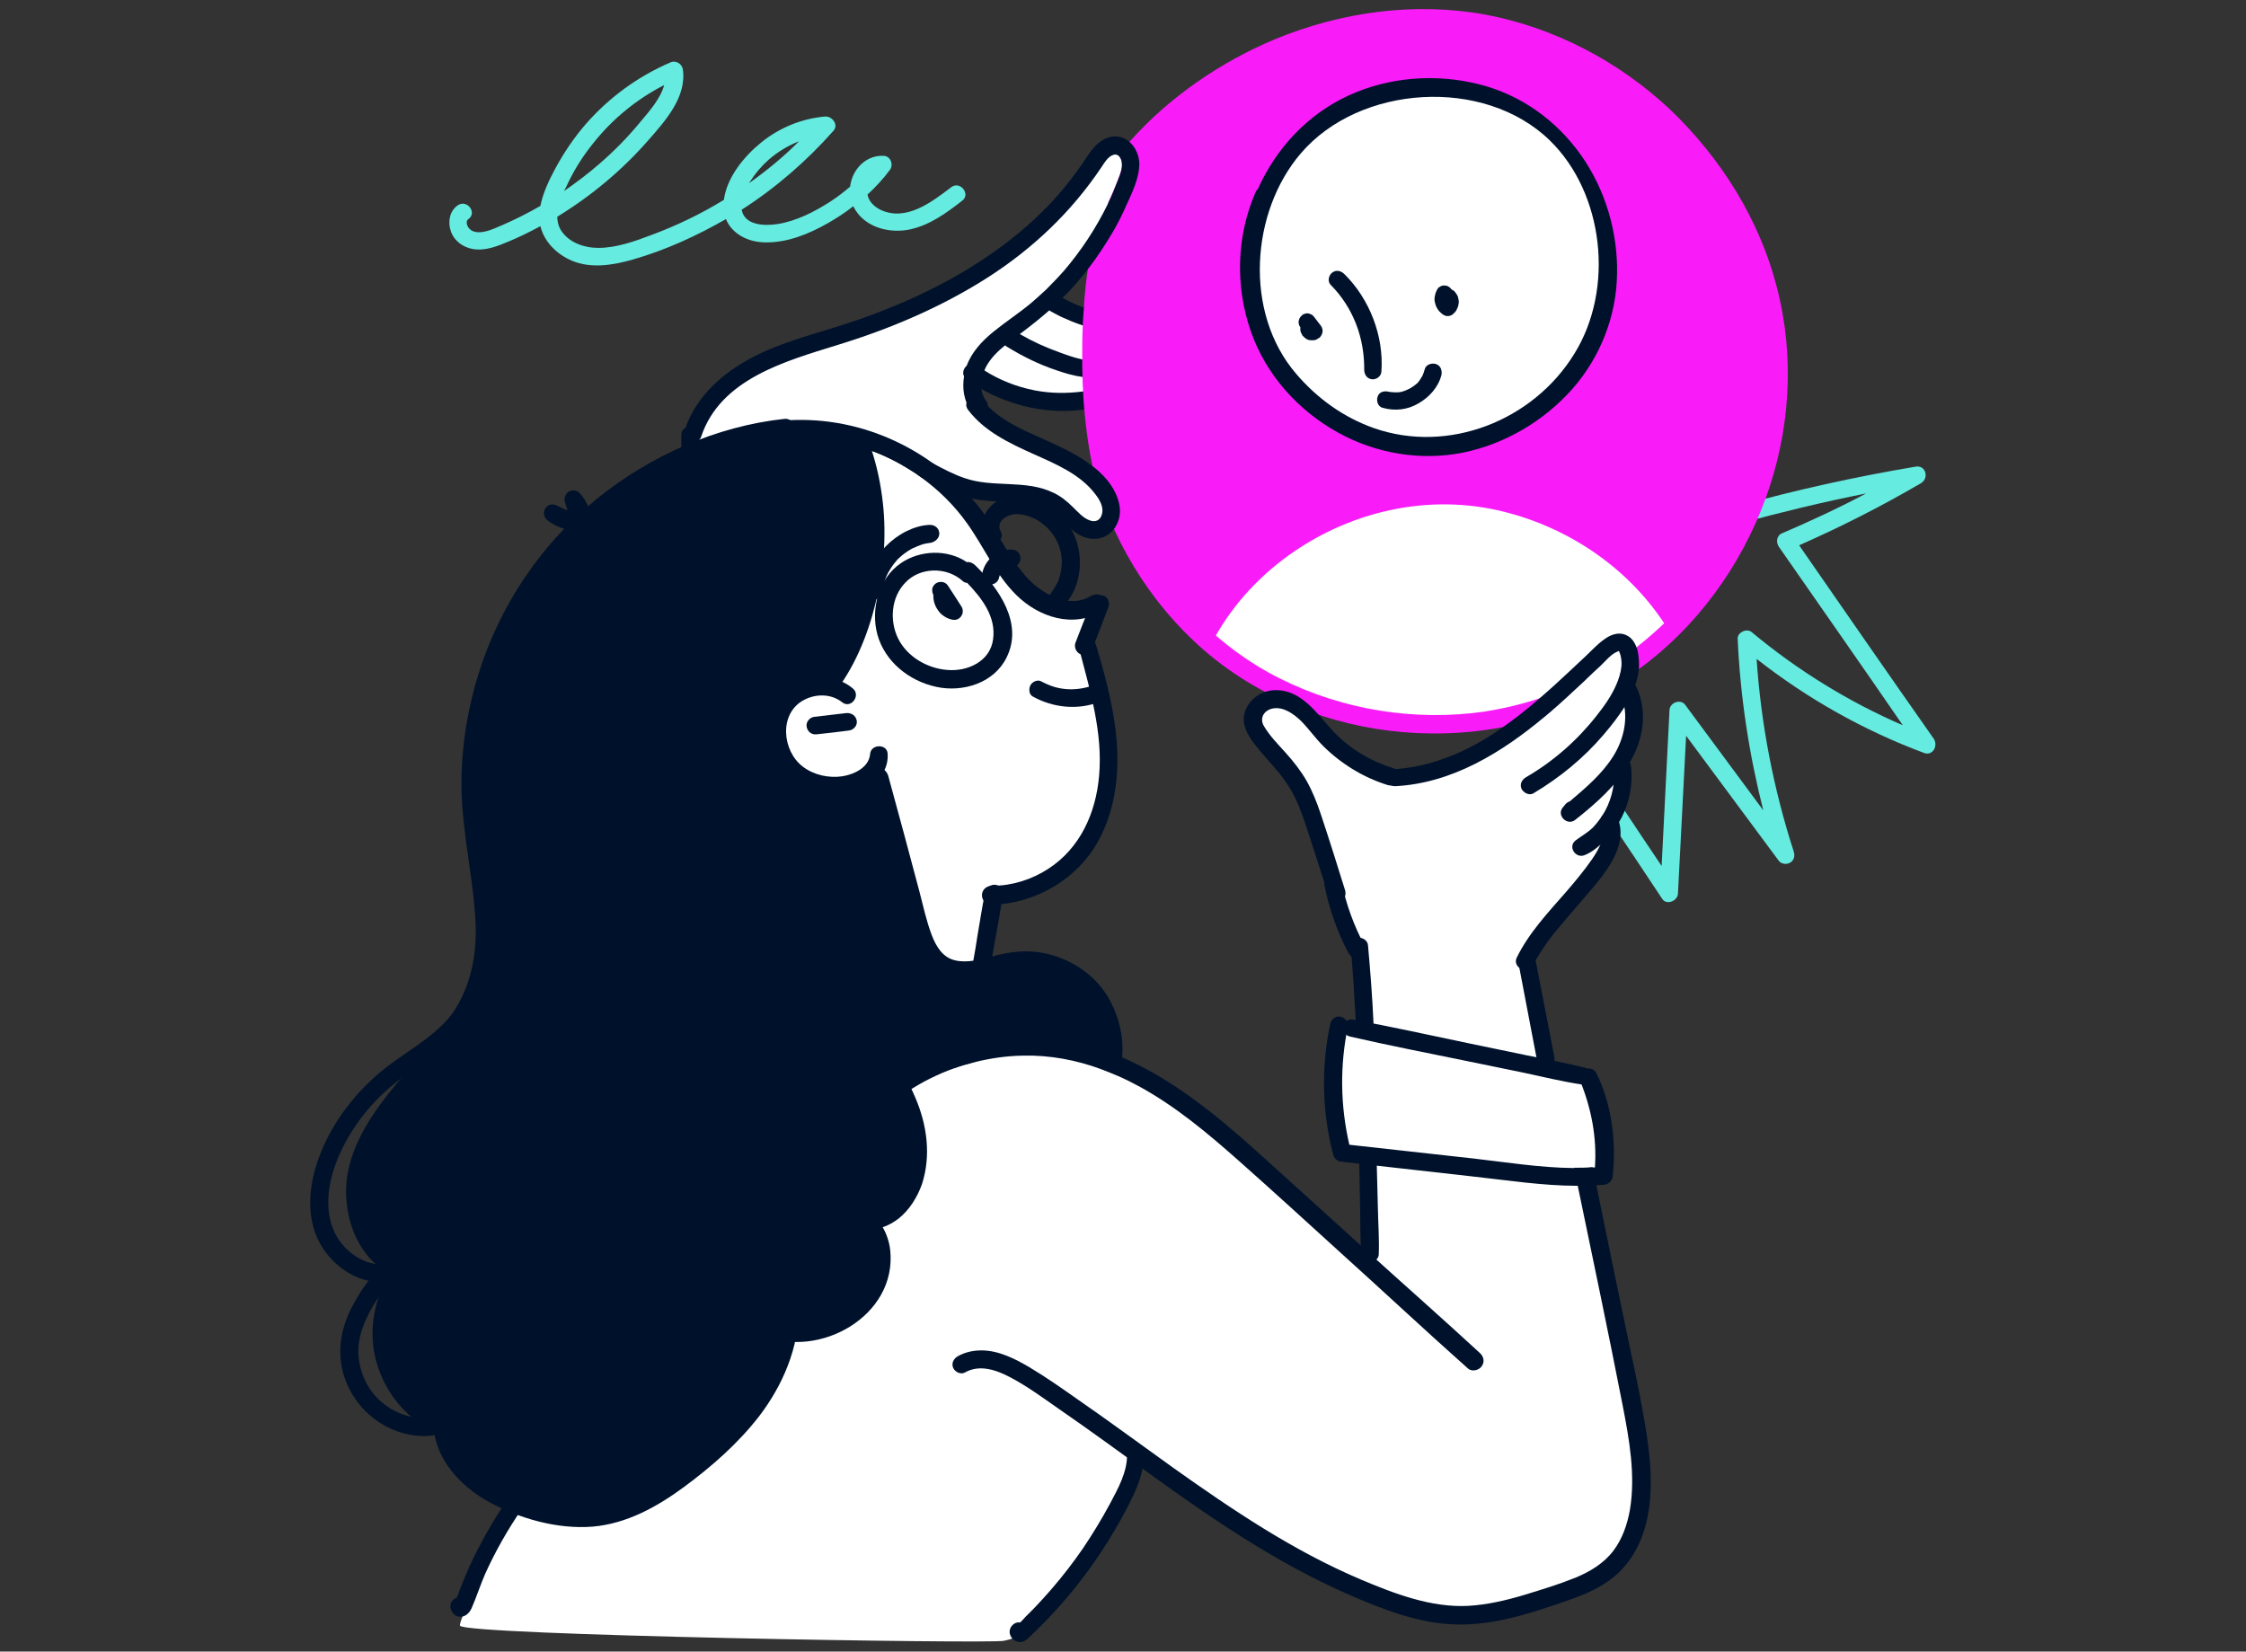<?xml version="1.0" encoding="utf-8"?>
<!-- Generator: Adobe Illustrator 28.0.0, SVG Export Plug-In . SVG Version: 6.00 Build 0)  -->
<svg version="1.1" id="Layer_1" xmlns="http://www.w3.org/2000/svg" xmlns:xlink="http://www.w3.org/1999/xlink" x="0px" y="0px"
	 viewBox="0 0 771 567" style="enable-background:new 0 0 771 567;" xml:space="preserve">
<rect x="0" y="0" width="771" height="567" fill="#333333" stroke="none"/>
<style type="text/css">
	.st0{fill:#FFFFFF;}
	.st1{fill:#00122B;}
	.st2{fill:#66EBE1;}
	.st3{fill:#F91CF9;}
</style>
<g>
	<path class="st0" d="M414.1,220.1c0,0,23.8-68.1,80.3-58c56.5,10,82.6,51.3,82.6,51.3L561.4,226c0,0-0.9,6.3-3,9.3
		c-2,3,2.6-0.4,2.6,8.2c0,8.6-3.3,15.2-3.3,15.2s-0.7,12.3-1.9,16c-1.1,3.7-1.9,8.9-1.9,8.9s-0.4,6.3-8.6,17.5
		c-8.2,11.2-21.2,27.5-21.2,27.5s5.2,37.9,6.7,37.6c1.5-0.4,15.2,0,16,6s5.6,23.4,4.1,27.9c-1.5,4.5-6.3,5.6-6.3,5.6
		s15.2,73.3,17.5,89.6c2.2,16.4,6.3,46.5-34.2,53.5c-40.5,7.1-43.5,7.8-73.6-10.4c-30.1-18.2-63.2-39.4-63.2-39.4s-8.6,27.5-26,46.1
		c-17.5,18.6-16,17.1-20.5,18.2c-4.5,1.1-185.6-1.9-186.7-5.2c-1.1-3.3,39.4-79.6,39-80.7c-0.4-1.1,40.9-316.5,40.9-316.5
		s-3-27.5,19.7-36.1c22.7-8.6,58.4-17.8,73.3-27.9c14.9-10,35.7-27.1,40.5-33.8c4.8-6.7,8.6-15.2,12.3-14.1
		c3.7,1.1,7.1,2.2,4.1,10.4c-3,8.2-15.6,30.5-19.7,35.7c-4.1,5.2-7.2,5.5-7.2,5.5l15.4,9l-2.2,27.1c0,0-6,4.1-16.7,0.4
		c-10.8-3.7-22.3-8.9-22.3-8.9s-2.6,13,6.7,17.5c9.3,4.5,33.5,11.9,37.2,20.8c3.7,8.9,5.2,12.3,0.4,14.1c-4.8,1.9-11.9-3-11.9-3
		s-12.3-8.6-17.8-8.9c-5.6-0.4-20.8-2.6-20.8-2.6s14.5,26.4,21.2,33.1c6.7,6.7,12.6,11.9,17.1,10.8c4.5-1.1,9.3-3,9.3-3l-3.3,16
		c0,0,8.6,25.7,7.1,42.8c-1.5,17.1-3.3,23.8-13,30.5c-9.7,6.7-24.2,11.5-24.2,11.5l-5.6,27.1l49.1,32c0,0,26,13.4,49.1,35.3
		c23.1,21.9,33.8,30.1,33.8,30.1s1.2-36.1,0.1-35.7c-1.2,0.4-6.7,3-8.6-3c-1.9-5.9-3.3-40.2-1.1-41.3c2.2-1.1,9.3,1.1,9.3,1.1
		s-1.1-24.5-4.5-29.4c-3.3-4.8-11.2-48-17.5-54.3c-6.3-6.3-20.1-20.1-17.8-23.4c2.2-3.3,6.7-10,10-8.2c3.3,1.9,12.3,6.7,18.2,14.9
		c5.9,8.2,13,14.5,23.8,13c10.8-1.5,32.7-8.6,38.3-13.4s8.6-7.8,8.6-7.8s-38.3,5.6-59.5,1.5C447.2,242.4,414.1,220.1,414.1,220.1z"
		/>
	<g>
		<path class="st1" d="M378.2,107.5c-0.1,1.1-0.2,2.2-0.3,3.1c-0.1,1-0.2,1.9-0.3,2.7c-0.2,0-0.5,0-0.7,0c-1.5-0.4-3.1-0.8-4.6-1.3
			c-0.3-0.1-0.5-0.2-0.7-0.3c-1.3-0.4-2.5-0.9-3.8-1.4c-1.9-0.8-3.8-1.6-5.6-2.6c-1-0.5-2-1.1-2.9-1.7c-0.9-0.6-1.3-1.8-1.1-2.8
			c0-0.3,0.2-0.7,0.3-1c0.4-0.8,1.4-1.4,2.3-1.5c0.5-0.1,0.9,0,1.3,0.2c0.5,0.3,1,0.5,1.5,0.8c0.4,0.2,0.5,0.3,0.6,0.3
			c0.6,0.3,1.2,0.6,1.8,0.9c0.2,0.1,0.5,0.2,0.7,0.4c1.1,0.5,2.1,1,3.3,1.5c0.6,0.3,1.3,0.5,1.9,0.7c0.3,0.1,0.5,0.2,0.8,0.3
			C374.5,106.4,376.3,107,378.2,107.5z"/>
		<path class="st1" d="M376.8,129.7c-1.8,0.1-3.5,0-5.3-0.3c-3-0.4-6-1.3-8.9-2.3c-6-2-11.6-4.8-17-8.1c-0.2-0.1-0.4-0.3-0.6-0.5
			c-0.8-1-0.8-2.7,0-3.7c1-1.4,2.8-1.4,4.2-0.6c0.3,0.2,0.6,0.4,0.9,0.5c4.3,2.5,8.9,4.6,13.7,6.3c2.4,0.9,5,1.8,7.7,2.4
			c1.8,0.4,3.7,0.5,5.4,0.3C376.7,125.7,376.7,127.7,376.8,129.7z"/>
		<path class="st1" d="M377.3,139.6c-1.7,0.5-3.4,0.8-5.2,1c-12.1,1.7-24.9-1.1-35.5-7.2c-1.7-1-3.3-2-4.8-3.2
			c-0.5-0.4-0.9-0.9-1-1.3c-0.4-1.1,0-2.3,0.8-3.1c0.9-0.9,2.4-1.3,3.8-0.3c0.8,0.6,1.6,1.1,2.4,1.6c5.3,3.4,11.2,5.7,17.3,6.9
			c5.6,1.1,11.1,1.1,16.6,0.4c1.7-0.2,3.4-0.5,5-0.9C377,135.5,377.1,137.6,377.3,139.6z"/>
		<path class="st2" d="M617.6,187.2c14.3-6.3,28.3-13.4,41.8-21.3c2.9-1.7,1.7-6.3-1.8-5.7c-20.7,3.5-41.3,8-61.5,13.7
			c-3.6,1-2.6,6.8,1.1,5.8c14.4-3.9,28.8-7.4,43.4-10.3c-9.4,5-19.1,9.5-28.9,13.7c-1.9,0.8-2.1,3.2-1,4.7
			c14.2,20.4,28.4,40.7,42.5,61.2c-18.7-8.1-36.2-18.9-51.9-32c-1.7-1.4-4.9,0.1-4.8,2.3c0.9,19.9,3.9,39.6,8.8,58.9
			c-8.9-12.1-17.9-24.1-26.8-36.2c-1.6-2.2-5.3-0.8-5.4,1.8c-0.9,17.8-1.8,35.7-2.7,53.5c-4.2-6.3-8.5-12.6-12.7-19
			c-0.9-1.4-3.2-1.4-4.3-0.4c-1.4,1.2-1.3,3-0.4,4.3c5.9,8.8,11.8,17.6,17.6,26.4c1.5,2.3,5.3,0.7,5.4-1.8l2.8-54.2
			c10.6,14.3,21.2,28.6,31.8,42.9c0.9,1.2,2.8,1.4,4,0.6c1.4-0.9,1.6-2.4,1.1-3.9c-6.9-21.4-11.2-43.6-12.7-66
			c17.3,13.6,36.8,24.6,57.5,32.3c3,1.1,4.9-2.5,3.3-4.9C648.4,231.7,633,209.4,617.6,187.2z"/>
		<path class="st3" d="M417.5,223.8c0-2.2,22.3-49.1,82.6-45.4s71.4,41.4,71.4,41.4s49.1-51.1,34.9-118.7
			c-14.1-67.7-72.1-94.5-110.8-93c-38.7,1.5-71.4,12.6-83.3,23.1C400.4,41.6,390,50.5,390,50.5s0,6.7-5.2,17.1
			c-5.2,10.4-8.2,19.3-8.2,19.3s-9.7,60.2,11.9,100.4C410,227.5,417.5,223.8,417.5,223.8z"/>
		<path class="st0" d="M572,215.1c-13.1-20.6-34.9-35-58.7-40.1c-23.9-5.1-48.9,0.6-69,14.3c-11.3,7.7-20.9,17.9-27.5,29.9
			c-1.7,3,3.5,5.9,5.3,2.9c11.7-19.4,30.5-34.1,52.6-39.8c22-5.7,45.6-1.9,65,10.1c10.9,6.8,20.2,15.8,27.1,26.7
			c1,1.5,3.4,1.6,4.7,0.6C573,218.6,573,216.6,572,215.1z"/>
		<path class="st1" d="M378.2,209.8c-9.7,6-21.6,2.1-29.3-5.5c-7.2-7.1-11.1-16.5-16.9-24.6c-4.4-6.2-9.8-11.5-15.9-15.9
			c-1.6-1.2-3.3-2.3-5-3.3c-4.8-2.9-9.8-5.2-15.1-6.8c-14.6-4.6-30.7-4.4-45.2,0.5c-3.6,1.2-6-4.3-2.3-5.5c11.6-4.1,24-5.5,36.2-3.9
			c12.9,1.7,25.1,6.7,35.5,14.2c4.9,3.6,9.5,7.7,13.5,12.3c0.5,0.6,1,1.1,1.5,1.7c6.4,7.7,10.3,17.2,16.9,24.8
			c5,5.8,14.7,11.4,22.2,6.9c1.5-0.9,3.4-1,4.6,0.6C379.8,206.5,379.7,208.9,378.2,209.8z"/>
		<path class="st1" d="M378.8,204.5c-1.6-0.5-3.2,0.2-3.9,1.7c-1,2.4-1.9,4.8-2.9,7.2c-0.9,2.4-1.9,4.8-2.8,7.2
			c-0.6,1.5,0.2,3.4,1.7,4c1.6,0.5,3.3-0.1,4-1.7c1-2.4,1.9-4.8,2.8-7.2c0.9-2.4,1.9-4.8,2.8-7.3C381,206.9,380.4,205,378.8,204.5z"
			/>
		<path class="st1" d="M382.7,248.7c-1.3-9.3-3.8-18.4-6.5-27.4c-1-3.2-6.5-1.7-5.7,1.6c3.7,14.2,8.1,28.6,6.8,43.4
			c-1.1,12.8-6.5,24.9-17.5,32c-5.7,3.7-12.4,5.8-19.2,5.8c-4.7,0-4.7,6.6,0.1,6.5c13.7-0.4,27-7.6,34.6-19
			C383.5,279,384.8,263.3,382.7,248.7z"/>
		<path class="st1" d="M344.2,307c-0.6,5.1-1.6,10.1-2.5,15.2c-0.4,2.1-0.7,4.1-1.1,6.2l-1.1,6.6c-0.1,0.7-0.2,1.3-0.3,2
			c-1.2,6.9-2.3,13.9-3.5,20.8c-0.4,2.3-0.8,4.5-1.2,6.8c-2.3,0.6-4.5,1.2-6.7,2c-0.1-0.4-0.1-0.7-0.2-1.1c-0.2-1.1,0.2-2,0.8-2.5
			c0.2-1.1,0.4-2.3,0.6-3.4c1.3-7.8,2.7-15.5,4-23.3c0.4-2.2,0.8-4.3,1.1-6.4c0.5-2.8,1-5.6,1.4-8.4c0.9-5,1.6-10.2,2.7-15.2
			C339.1,302.6,344.6,303,344.2,307z"/>
		<path class="st1" d="M379.2,236.9c-0.7-1.6-2.4-2.2-4-1.6c-2.7,1-6,1.5-8.8,1.3c-3.3-0.2-6-1.1-9-2.7c-1.3-0.7-3.1,0.2-3.7,1.4
			c-0.6,1.2-0.5,3.1,0.8,3.8c7,3.9,15.5,4.8,23.1,1.8C379.1,240.2,379.9,238.4,379.2,236.9z"/>
		<path class="st1" d="M329.9,208c-1.5-2.4-3.1-4.8-4.6-7.1c-0.4-0.6-1.3-1.1-2-1.1c-0.7-0.1-1.6,0.1-2.2,0.6
			c-0.6,0.5-1.1,1.2-1.1,2c0,0.7,0.1,1.3,0.4,1.8c-0.1,1.9,0.5,3.8,1.6,5.3c0.5,0.8,1.2,1.5,2,2c1,0.7,2,1.1,3.2,1.3
			c0.3,0,0.5,0,0.8,0c0.2-0.1,0.5-0.1,0.7-0.2c0.6-0.3,1.1-0.7,1.4-1.3c0.3-0.5,0.4-0.9,0.4-1.5C330.5,209.1,330.3,208.6,329.9,208z
			"/>
		<path class="st1" d="M322.4,182.7c-0.3-1.7-1.8-2.6-3.4-2.5c-2.7,0.1-5.5,1-7.9,2.2c-2.6,1.3-4.9,3-7,5.1c-3.9,4-6.6,9.3-7,15
			c-0.1,1.6,1,3.1,2.6,3.3c1.6,0.2,3.2-1,3.3-2.6c0.1-0.6,0.1-1.3,0.2-1.9c0-0.3,0.1-0.5,0.2-0.8c0.4-1.5,0.8-2.6,1.4-3.7
			c0.1-0.2,0.2-0.5,0.4-0.7c0.5-0.8,0.8-1.4,1.2-1.9c0.3-0.5,0.7-0.9,1-1.3c0.2-0.2,0.4-0.4,0.5-0.6c0-0.1,0.4-0.4,0.5-0.5
			c0.1-0.1,0.3-0.3,0.4-0.4c0.2-0.2,0.5-0.4,0.7-0.6c0.4-0.4,0.9-0.7,1.3-1c0.5-0.4,1-0.7,1.5-1c0.6-0.4,0.9-0.5,1.1-0.6
			c1-0.5,2.1-0.9,3.2-1.3c0.1,0,0.4-0.1,0.4-0.1c0.3-0.1,0.5-0.1,0.8-0.2c0.6-0.1,1.3-0.2,1.9-0.3
			C321.5,185.8,322.7,184.3,322.4,182.7z"/>
		<path class="st1" d="M334.8,194.1c-0.8-0.8-1.9-1.3-2.9-1.1c-6.6-4.5-16-4.2-22.6,0.3c-7.7,5.2-10.5,15.8-8.1,24.6
			c2.6,9.3,10.9,15.9,20.2,17.9c9.1,2,19.8-1.3,24.1-10C351.4,214.1,342.9,202,334.8,194.1z M340.9,219.5c-1,7.6-8.8,11.1-15.7,10.5
			c-6.8-0.5-13.8-4.5-16.9-10.8c-3-6.1-2.4-14.1,2.4-19.1c5.1-5.5,14.3-5.6,19.8-0.6c0.4,0.4,1,0.6,1.5,0.6
			C337.1,205.4,342,211.8,340.9,219.5z"/>
		<path class="st1" d="M348.5,188.9c-1.5-0.5-3.3-0.2-4.7,0.3c-1.1,0.3-2.2,1-3,1.7c-2,1.6-3.4,4-3.7,6.5c-0.1,0.7,0.2,1.6,0.6,2.2
			c0.5,0.6,1.3,1.1,2,1.1c1.6,0.1,3.1-1,3.3-2.6c0.2-0.6,0.3-0.9,0.4-1.2c0.2-0.3,0.4-0.6,0.6-0.9c0.3-0.3,0.7-0.5,1-0.8
			c0.3-0.2,0.6-0.3,0.9-0.4c0.3-0.1,0.6-0.1,0.9-0.1c0.3,0,0.6,0,0.9,0c1.3-0.3,2.5-1.3,2.6-2.6
			C350.4,190.7,349.8,189.4,348.5,188.9z"/>
		<path class="st1" d="M367.8,181.8c-2.4-4.1-5.9-7.3-10.2-9.4c-4.3-2.1-10-3-14.5-0.8c-4.7,2.3-7.8,8.4-5,13.3
			c0.8,1.4,2.3,2.3,3.9,1.6c1.4-0.6,2.4-2.5,1.6-3.9c-2.1-3.7,2.4-6.2,5.6-6.1c4,0.1,7.9,2.2,10.6,5c2.9,3,4.6,6.9,4.7,11.1
			c0,2.1-0.3,4.2-1,6.2c-0.8,2.2-2,3.8-3.3,5.6c-1.9,2.7,1.7,6.7,4.3,4.2C371.6,202,372.5,190,367.8,181.8z"/>
		<path class="st1" d="M304.7,258.7c-0.2-3.4-5.7-3.3-6,0.1c-0.4,4.7-5.4,7-9.5,7.7c-4.7,0.7-9.8-0.4-13.6-3.3
			c-7.1-5.4-8.3-18.1,0.2-22.8c4.2-2.3,9.5-2.3,13.3,0.7c3,2.4,6.6-2.4,3.6-4.8c-4.9-4.1-12-4.7-17.9-2.4
			c-6.2,2.4-10.4,8.1-11.3,14.6c-1,6.9,1.6,14.1,6.8,18.8c5,4.6,12.1,6.5,18.8,5.8C296.5,272.4,305.3,267.3,304.7,258.7z"/>
		<path class="st1" d="M294.1,247.4c-0.3-1.7-1.8-2.7-3.5-2.6c-3.7,0.4-7.4,0.9-11.1,1.3c-1.6,0.2-2.9,1.8-2.6,3.4
			c0.3,1.7,1.7,2.8,3.4,2.6c3.7-0.4,7.4-0.8,11.1-1.3C293.1,250.6,294.4,249,294.1,247.4z"/>
		<path class="st1" d="M302.5,168.4c-1-6.6-2.8-13.1-5.2-19.3c-1.4-3.6-6.8-1.3-5.5,2.3c7.3,20.4,7.3,43.2-0.2,63.5
			c-2.1,5.8-4.9,11.2-8,16.5c-0.8,1.5-0.8,3.2,0.6,4.3c1.3,1,3.4,0.8,4.3-0.6c6.6-9.5,10.7-21,13-32.2
			C303.9,191.6,304.3,179.8,302.5,168.4z"/>
		<path class="st1" d="M385.2,362.9c-0.2,2.2-0.6,4.4-1.3,6.4c-1.9-0.8-3.8-1.6-5.7-2.3c0.5-2.2,0.8-4.4,0.8-6.6
			c0.1-2.4-0.2-4.9-0.8-7.4c-1.2-4.7-3.7-9.2-7.3-12.6c-6.7-6.4-16.1-8.7-25.1-6.9c-2.1,0.4-4.2,1-6.2,1.5c-2.1,0.5-4.3,1-6.5,1.2
			c-0.6,0.1-1.2,0.1-1.8,0.1c-5,0.1-9.6-1.6-12.9-5.3c-3.2-3.5-4.7-8.1-5.9-12.6c-1.5-5.5-2.9-11-4.4-16.5
			c-3-11.6-6.1-23.1-9.1-34.7c-0.4-1.6,1.1-3.1,2.5-3.4c1.7-0.3,2.9,1,3.4,2.5c3.6,13.2,7.2,26.4,10.7,39.7c1.3,5,2.4,10.1,4.2,14.9
			c1.5,3.9,3.7,7.8,8.1,8.8c2.1,0.5,4.3,0.4,6.4,0.1c2.2-0.4,4.4-1,6.5-1.5c0.4-0.1,0.8-0.2,1.1-0.3c4.9-1.2,9.7-1.8,14.7-1.1
			c9.4,1.4,18.3,6.7,23.4,14.8C383.8,347.9,385.9,355.6,385.2,362.9z"/>
		<path class="st1" d="M269.3,143.8c-23.4,2.5-46.2,12.7-64.5,27.5c-19.1,15.5-33.2,36.5-40.5,59.9c-3.7,11.9-5.8,24.4-5.9,36.9
			c-0.1,13.6,2.7,26.9,4.2,40.4c0.7,6.7,1.1,13.4,0.1,20c-0.9,6.3-3,12.3-6.3,17.8c-6.4,10.9-15.7,19.7-23.4,29.6
			c-7.3,9.3-14.1,20.6-14.2,32.7c-0.1,10.1,3.7,20.9,12.2,27c0.9,0.6,1.9,1.2,2.8,1.7c-5.2,8.3-7.2,18.6-5.1,28.2
			c2.3,10.4,8.9,19.7,18.2,24.9c1.5,0.8,3.3,0.9,4.4-0.6c0.9-1.2,0.8-3.6-0.6-4.4c-7.7-4.5-13.7-12-15.6-20.8
			c-2-9.4,0.4-19.3,6.4-26.7c1.3-1.6,0.6-4.3-1.4-5c-8.8-2.8-13.6-11.6-14.5-20.4c-1.2-11.2,4.5-21.7,11-30.4
			c7.2-9.7,16-18.2,22.8-28.3c3.4-5.1,6.3-10.6,8.1-16.5c1.9-6.5,2.4-13.1,2.3-19.9c-0.3-13.3-3.6-26.4-4.6-39.6
			c-0.9-11.9,0.2-24,2.8-35.6c5.2-22.9,17.3-44.3,34.5-60.4c16.5-15.5,37.3-26.3,59.5-30.7c2.8-0.5,5.5-1,8.3-1.4
			C273.9,149.1,273,143.4,269.3,143.8z"/>
		<path class="st3" d="M528,239.9c5.7-1.8,11.1-4.1,16.4-6.8c-0.2,0.2-0.4,0.4-0.5,0.5c-4,3.7-7.9,7.4-12,10.9
			c-0.6,0.5-1.2,1-1.8,1.5c-4.8,1.5-9.6,2.8-14.6,3.7c-8,1.5-16.2,2.2-24.3,2.1c-25.2-0.2-50.5-8.1-70.9-23
			c-19.9-14.6-34.8-35.9-42.7-59.3c-2.7-7.9-4.4-18-5.4-29c-0.2-2-0.3-4.1-0.4-6.2c-0.1-1.7-0.2-3.3-0.2-5c-0.1-2-0.1-4-0.1-6
			c0-3.9,0-7.8,0.2-11.6c0-0.7,0.1-1.4,0.1-2.1c0.1-1.4,0.2-2.8,0.3-4.2c0-0.7,0.1-1.4,0.1-2.1c0.3-3.7,0.7-7.3,1.2-10.7
			c0.8-5.5,1.8-10.6,3-15c0.4-1.6,2.5-2.3,3.9-1.7c1.6,0.6,2.1,2.3,1.7,3.9c-1.1,4.3-2.4,16.5-3.4,25.7c-0.1,0.7-0.1,1.4-0.2,2
			c-0.1,1.1-0.2,2.2-0.3,3.1c-0.1,1-0.2,1.9-0.3,2.7s-0.1,1.5-0.2,2c-0.3,2.8-0.5,5.6-0.6,8.3c-0.1,2-0.1,4,0,6c0,1.3,0,2.6,0.1,3.9
			c0.1,2,0.2,4,0.4,6.1c1.5,15.4,6,30.5,13.1,44.3c10.8,21,27.8,38.6,48.9,49.1c21.6,10.8,46.3,14.7,70.1,11.3
			C515.8,243.3,522,241.9,528,239.9z"/>
		<path class="st3" d="M606,171.4c-8.5,23.1-23.6,43.9-43.4,58.3c-0.1,0.1-0.2,0.2-0.3,0.3c-2.4,1.7-4.8,3.4-7.3,4.9
			c0.2-0.4,0.3-0.8,0.5-1.2c0.8-2.2,1.4-4.5,1.2-6.9c0-0.3-0.1-0.5-0.1-0.8c1.8-1.2,3.5-2.5,5.2-3.8c3.7-2.9,7.2-6,10.6-9.3
			c16.4-16.5,28-38.2,32.6-61.1c4.7-23,2.2-46.3-7.3-67.8c-9.2-20.8-24.6-38.7-43.2-51.7c-18.7-13-40.7-20.6-63.4-21.2
			c-23.2-0.6-46.3,6-66.4,17.6c-10.1,5.8-19.4,13-27.7,21.2c-2,2-3.9,4-5.8,6.1c-4,4.4-7.7,9.2-11,14.1c0.1-0.3,0.3-0.6,0.4-0.9
			c1-2.2,2-4.5,2.9-6.8c0.8-2.2,2.1-4.8,1.5-7.2c-0.2-0.8-0.6-1.5-1.1-1.9c1.3-1.6,2.6-3.1,3.9-4.7c13.6-15.3,31.2-27.3,49.8-35.1
			c22.7-9.4,48-12.9,72.2-8.5c23.6,4.4,45.8,16,63.4,32.5C590.7,54.2,604,75.3,610,98.8C616.2,122.8,614.5,148.2,606,171.4z"/>
		<path class="st1" d="M478.5,263.8c-7.8-2.4-15-6.6-20.7-12.6c-5.8-6.2-11.3-15.1-21.1-14.2c-3.9,0.4-7.6,3-9.1,6.7
			c-1.8,4.3,0.4,8.3,3,11.7c2.7,3.5,5.8,6.7,8.6,10.1c2.8,3.5,5,7.2,6.7,11.3c1.9,4.8,3.4,9.7,5,14.6c1.8,5.5,3.5,11,5.3,16.4
			c0.5,1.5,2.5,2.2,3.9,1.6c1.6-0.7,2.1-2.4,1.6-3.9c-2.7-8.7-5.4-17.3-8.3-26c-1.3-3.9-2.8-7.7-4.8-11.3c-2-3.5-4.5-6.7-7.2-9.7
			c-2.6-2.9-5.5-5.8-7.5-9.2c-1.7-2.8,0.1-5.6,3.2-6.1c3.5-0.6,7,1.9,9.4,4.2c2.8,2.8,5,6,7.8,8.8c6.2,6.1,13.7,10.7,22,13.3
			c1.6,0.5,3.4-0.1,4-1.7C480.8,266.4,480.1,264.3,478.5,263.8z"/>
		<path class="st1" d="M562.6,229.7c-0.8,8.4-6.9,16.4-12.1,22.5c-6.9,8.1-15.1,14.8-24.2,20.2c-1.4,0.8-3.4-0.3-4-1.6
			c-0.7-1.7,0.2-3.2,1.6-4c9.3-5.4,17.5-12.6,24.1-21c2.7-3.4,5.2-6.9,6.9-10.9c0.2-0.4,0.3-0.8,0.5-1.2c0.8-2.2,1.4-4.5,1.2-6.9
			c0-0.3-0.1-0.5-0.1-0.8c-0.1-0.7-0.3-1.5-0.6-2.1c-0.2-0.5,0-0.5-0.9-0.1c-2.1,0.9-4,3.3-5.6,4.8c-1.6,1.5-3.3,3-4.9,4.6
			c-0.2,0.2-0.4,0.4-0.5,0.5c-4,3.7-7.9,7.4-12,10.9c-0.6,0.5-1.2,1-1.8,1.5c-14.6,12.2-31.7,22.8-51.2,23.8
			c-3.8,0.2-4.7-5.6-0.8-5.8c12-0.7,23.4-5.2,33.5-11.6c1.4-0.9,2.7-1.8,4-2.7c4.3-3,8.5-6.3,12.5-9.8c3.4-2.9,6.7-5.9,10-9
			c2.1-1.9,4.1-3.9,6.2-5.8c2-1.9,4-4.1,6.3-5.7c2-1.5,4.7-2.6,7.2-1.6c2.1,0.8,3.2,2.5,3.9,4.4c0.2,0.4,0.3,0.9,0.4,1.3
			C562.6,225.6,562.7,227.7,562.6,229.7z"/>
		<path class="st1" d="M561.8,236c-1.6-3.5-7-1.2-5.5,2.3c3.1,6.9,1.4,15.1-2.5,21.3c-3.9,6.2-9.4,10.8-14.9,15.5
			c-0.6,0.2-1.1,0.5-1.6,1.1c-0.3,0.4-0.6,0.7-0.9,1.1c-2.1,2.7,1.6,6.3,4.3,4.2c7.1-5.6,14.4-12,18.9-20
			C564.1,253.9,565.7,244.3,561.8,236z"/>
		<path class="st1" d="M559.9,263.1c-0.4-3.8-6.3-2.9-5.9,0.8c0.5,4.9-0.6,9.9-2.9,14.3c-1.1,2-2.6,4.1-4.2,5.8c-1.8,1.8-4,3-6,4.5
			c-2.8,2.1-0.1,6.3,3,5.1c2.9-1.1,5.5-3.5,7.6-5.7c2.1-2.2,3.8-4.6,5.2-7.3C559.4,275.3,560.6,269.1,559.9,263.1z"/>
		<path class="st1" d="M555.2,280.6c-1.5-3.5-7-1.2-5.5,2.3c1.8,4.2-0.9,8.7-3.2,12.1c-2.7,3.9-5.8,7.6-8.9,11.2
			c-6.2,7.1-12.9,14.2-17,22.7c-1.4,3.1,3.6,5.9,5.3,2.9c2.5-4.4,5.2-8.6,8.5-12.5c3.2-3.9,6.6-7.7,9.9-11.6
			C550.2,300.8,559.5,290.6,555.2,280.6z"/>
		<path class="st1" d="M468.5,324.8c-3.7-6.9-6.4-14.3-8-22c-0.3-1.6-1.7-2.7-3.4-2.5c-1.5,0.2-2.8,1.8-2.5,3.4
			c1.6,8.2,4.4,16.1,8.3,23.5c0.8,1.4,2.4,2.3,3.9,1.6C468.3,328.2,469.3,326.2,468.5,324.8z"/>
		<path class="st1" d="M469.6,324.5c-0.1-1.6-1.9-2.8-3.4-2.5c-1.7,0.2-2.7,1.8-2.5,3.4c0.8,8.9,1.3,17.8,1.8,26.8
			c0.1,1.6,1.9,2.8,3.4,2.6c1.8-0.3,2.6-1.8,2.6-3.4C471.1,342.3,470.4,333.4,469.6,324.5z"/>
		<path class="st1" d="M533.6,363c-2.1-11-4.3-22-6.4-33c-0.7-3.8-6.6-2.9-5.9,0.9c2.1,11,4.2,22,6.3,33
			C528.3,367.7,534.3,366.9,533.6,363z"/>
		<path class="st1" d="M544.3,366.6c-6.7-1.7-13.5-2.9-20.2-4.3c-6.6-1.4-13.2-2.7-19.8-4.1c-13.3-2.8-26.6-5.7-40-8.2
			c-1.6-0.3-3.1,1.1-3.3,2.6c-0.2,1.8,1.1,3,2.6,3.3c13.1,3,26.4,5.6,39.6,8.3c6.5,1.3,13,2.7,19.5,4c6.7,1.4,13.4,3.1,20.2,4.1
			C546.2,373,547.7,367.5,544.3,366.6z"/>
		<path class="st1" d="M553.6,403.9c-0.1,1.3-1.3,2.6-2.7,2.8c-1,0.1-1.9,0.2-2.9,0.2c-2.1,0.1-4.3,0.2-6.4,0.2
			c-12,0-24.1-1.9-36-3.2c-15.1-1.7-30.2-3.4-45.3-5.1c-1.5-0.2-2.4-1.3-2.7-2.6c-3.8-14.5-4.1-29.9-1-44.5c0.3-1.6,1.6-2.9,3.4-2.7
			c1.5,0.2,3,1.8,2.7,3.4c-2.8,13.5-2.6,27.2,0.5,40.6c14.1,1.6,28.2,3.1,42.4,4.7c11.4,1.3,23.1,3.2,34.7,3.3c2.1,0,4.3,0,6.4-0.2
			c0.3,0,0.5,0,0.8,0c0.7-10.3-1.2-20.2-5.1-29.8c-1.5-3.7,4-6,5.7-2.4C553.3,379.3,554.9,392,553.6,403.9z"/>
		<path class="st1" d="M473,414.9c-0.1-5.2-0.3-10.4-0.4-15.6c0-1.6-1.9-2.8-3.4-2.6c-1.8,0.3-2.6,1.8-2.6,3.4
			c0.1,5.1,0.2,10.2,0.3,15.3c0.1,5.1,0,10.3,0.4,15.3c0.2,3.4,5.9,3.3,6-0.1C473.5,425.4,473.1,420.1,473,414.9z"/>
		<path class="st1" d="M563.6,527.7c-2,5.2-5.1,9.9-9.4,13.5c-4.5,3.8-10.1,6.2-15.6,8.1c-12.3,4.3-25.2,8.7-38.5,8.4
			c-13.1-0.2-26-5.4-37.9-10.6c-23.5-10.4-44.9-24.8-65.7-39.8c-11.1-8-22.1-16.1-33.3-23.8c-5.3-3.7-10.6-7.6-16.3-10.6
			c-4.9-2.6-10.6-4.6-15.7-1.7c-1.4,0.8-3.4-0.2-4-1.6c-0.7-1.6,0.2-3.2,1.6-4c2.5-1.4,5.3-2,8.1-2c5.9,0,11.6,2.9,16.5,5.8
			c5.7,3.4,11.1,7.2,16.5,11c11,7.6,21.8,15.6,32.7,23.4c20.4,14.5,41.3,28.6,64.4,38.4c11.6,4.9,24.3,9.8,37.1,9.1
			c6.6-0.4,13-1.9,19.3-3.8c5.9-1.8,11.8-3.6,17.5-5.9c5-2.1,9.7-4.9,13-9.3c3-4,4.7-8.9,5.6-13.9c2-11.9-0.2-24.2-2.5-36
			c-4.9-25.1-10.2-50.2-15.4-75.3c-0.4-2.1-0.9-4.2-1.3-6.2c2.1,0,4.3,0,6.4-0.2c0.4,2.1,0.8,4.1,1.3,6.2c0.2,1.1,0.5,2.2,0.7,3.4
			c2.8,13.8,5.6,27.5,8.5,41.3c2.8,13.7,6,27.3,8.1,41.1C567,504.2,567.8,516.6,563.6,527.7z"/>
		<path class="st1" d="M508.6,469.1c-1,1.4-3.4,1.9-4.7,0.7c-14.4-12.8-28.5-26-42.8-38.9c-12-10.9-24-21.9-36.2-32.7
			c-10.5-9.3-21.4-18.4-33.8-25.2c-2.4-1.3-4.8-2.5-7.3-3.6c-1.9-0.8-3.8-1.6-5.7-2.3c-8.6-3.2-17.7-4.9-26.9-4.7
			c-5.7,0.1-11.3,0.9-16.8,2.3c-2.3,0.6-4.5,1.2-6.7,2c-5.7,2-11.3,4.8-16.4,8.2c-3.2,2.1-6.8-2.5-3.7-4.7
			c6.5-4.6,13.7-8.1,21.3-10.5c2.2-0.7,4.4-1.3,6.7-1.8c6.3-1.4,12.7-2,19.1-1.9c8.5,0.2,16.5,1.8,24.2,4.5c2.1,0.7,4.2,1.6,6.3,2.5
			c17,7.3,32,19.5,45.7,31.8c12.7,11.4,25.3,22.9,37.9,34.3c13,11.8,26.2,23.4,39.1,35.3C509.3,465.6,509.8,467.5,508.6,469.1z"/>
		<path class="st1" d="M271.6,445.8c-1.4-0.2-3.3,1-3.3,2.6c0.1,22.5-15.6,40.3-32.2,53.5c-8.1,6.4-17.1,12.7-27.3,15.1
			c-11.3,2.7-23,0-33.5-4.5c-10.2-4.3-20-12.3-20.7-24.2c-0.3-3.8-6.1-2.9-5.9,0.9c0.7,11.6,9,20.7,18.7,26.2
			c10.7,5.9,23.9,9.7,36.1,8.7c11.6-1,22.1-6.8,31.3-13.6c9.5-7,18.6-15,25.8-24.3c8.1-10.6,13.7-23.6,13.6-37.1
			C274.2,447.5,273.3,446,271.6,445.8z"/>
		<path class="st1" d="M314.2,376.8c-2.5-6-6-11.5-9.5-16.9c-2.1-3.2-6.8,0.4-4.7,3.7c6,9.5,12.5,20.3,12.1,32
			c-0.1,4.8-1.3,9.8-4,13.9c-2.4,3.5-7,8.1-11.5,5.7c-3-1.6-5.9,3.6-2.9,5.3c6.9,4,7,13.2,4.1,19.8c-3.4,7.6-11.6,12.5-19.5,13.8
			c-4.8,0.8-9.6,0.3-14.2-1.5c-3.7-1.4-5.9,4.2-2.3,5.8c19.4,8.3,46.1-6.6,43.8-29.1c-0.3-2.8-1.2-5.6-2.6-8c2-0.6,3.8-1.7,5.4-2.9
			c3.8-3,6.5-7.4,8.1-11.9C319.7,396.6,318.2,386.1,314.2,376.8z"/>
		<path class="st1" d="M386.9,499.2c0.1,6.2-3.1,11.8-5.9,17.1c-2.8,5.2-5.9,10.3-9.2,15.2c-3.3,4.8-6.9,9.5-10.8,14
			c-1.9,2.2-3.9,4.4-5.9,6.5c-1,1-2,2-3,3c-0.5,0.5-1.2,1.4-1.9,2c-1.1-0.1-2,0.2-2.8,1.1c-2.1,2.4,0.2,6,3.2,5.6
			c1.4-0.2,2.4-1.3,3.3-2.2c1.1-1,2.1-2,3.2-3.1c4-4,7.8-8.2,11.3-12.5c7.1-8.7,13.2-18.1,18.4-28c3.1-6,6-12,5.9-18.9
			C392.7,495.7,386.8,495.8,386.9,499.2z"/>
		<path class="st1" d="M174.4,514.5c-3.9,5.6-7.3,11.4-10.4,17.4c-1.5,2.9-2.9,5.9-4.2,9c-0.7,1.6-1.3,3.2-1.9,4.7
			c-0.3,0.8-0.6,1.6-0.9,2.4c-0.1,0.2-0.1,0.3-0.2,0.5c-0.5,0.2-1,0.4-1.4,0.9c-1.6,1.7-0.6,4.6,1.4,5.4c2.3,0.9,4.2-0.7,5.1-2.7
			c1.7-3.9,3-8,4.7-11.9c3.5-7.7,7.7-15.1,12.5-22.1C181.3,514.9,176.6,511.4,174.4,514.5z"/>
		<path class="st1" d="M203.6,178.9c-0.1-0.5-0.3-0.9-0.6-1.3c0-0.1,0-0.3,0-0.4c-0.6-2.8-1.9-5.5-3.8-7.7c-0.8-1-2.3-1.5-3.6-0.9
			c-0.5,0.2-0.9,0.6-1.2,1c-0.4,0.5-0.7,1.6-0.6,2.3c0.3,1.1,0.6,2.2,1,3.3c-1.4-0.5-2.7-1.2-4-1.8c-0.6-0.3-1.7-0.3-2.3,0
			c-0.6,0.3-1.1,0.7-1.4,1.3c-0.7,1.3-0.4,3,0.8,3.9c2.7,2.1,5.9,3.3,9.2,3.7c0.9,0.3,1.9,0.5,2.9,0.7c1,0.2,2.2-0.4,2.8-1.2
			c0.1-0.1,0.2-0.3,0.2-0.4C203.5,180.6,203.8,179.7,203.6,178.9z"/>
		<path class="st1" d="M391.1,56.1c-0.1-2.8-1.3-5.6-3.4-7.4c-1.6-1.4-3.6-2.1-5.9-1.8c-4.9,0.7-7.7,5.4-10.2,9.2
			c-2.7,3.9-5.6,7.7-8.8,11.3c-6.3,7.1-13.5,13.3-21.2,18.8c-15.6,11.1-33.2,19.1-51.3,25c-11.6,3.8-23.7,6.6-34.4,12.8
			c-9.1,5.2-17.1,12.9-20.6,22.9c-0.8,0.4-1.4,1.2-1.4,2.2c0,3.5,0,6.9,0,10.4c0,0.8,0.1,1.5,0.6,2.2c0.5,0.6,1.3,1.1,2,1.1
			c0.8,0.1,1.6-0.1,2.2-0.6c0.6-0.5,1.1-1.2,1.1-2c0-3,0-6,0-9c0.4-0.3,0.7-0.7,0.9-1.3c6.6-19.8,28.9-25.9,46.6-31.4
			c18-5.5,35.5-12.9,51.4-23c15.7-10,29.1-22.7,39.4-38.1c1-1.5,2.2-3.6,4-4.2c0.7-0.3,1.3-0.1,1.8,0.2c0.5,0.4,0.9,1.1,1.1,1.9
			c0.6,2.4-0.7,5.1-1.5,7.2c-0.9,2.3-1.8,4.6-2.9,6.8c-0.1,0.3-0.3,0.6-0.4,0.9c-4,8.2-9.1,15.9-15,22.8c-1.6,1.8-3.2,3.5-4.9,5.2
			c-0.8,0.9-1.7,1.7-2.6,2.5c-1.2,1.1-2.4,2.2-3.7,3.3c-4.2,3.5-8.8,6.5-13,9.9c-3.9,3.2-7.5,7-9.2,11.8c-0.1,0.3-0.2,0.7-0.3,1
			c-0.2,0.7-0.4,1.4-0.5,2.1c-0.8,4.4-0.2,8.9,2.6,12.6c2.4,3.2,7.3-0.6,4.9-3.8c-1-1.3-1.5-2.8-1.6-4.3c-0.2-2.1,0.2-4.3,1.1-6.3
			c0.2-0.4,0.3-0.8,0.5-1.1c1.6-3,4.1-5.4,6.7-7.5c1.2-0.9,2.4-1.8,3.5-2.7c0.5-0.4,1-0.7,1.5-1.1c4-3,7.9-6.1,11.5-9.4
			c1.5-1.4,3.1-2.9,4.5-4.4c1.6-1.6,3.1-3.3,4.6-5.1c0.9-1,1.7-2.1,2.5-3.1c3.1-4,5.9-8.2,8.5-12.6c1.8-3,3.4-6.2,4.8-9.4
			c2-4.4,4.5-9.4,4.5-14.4C391.1,56.3,391.1,56.2,391.1,56.1z"/>
		<path class="st1" d="M375.5,185c-6.4-0.1-9.5-5.7-14.2-9c-4.2-3-9.7-3.3-14.7-3.6c-4.4-0.2-8.7-0.4-13-1.2c-1.3-0.3-2.7-0.6-4-1
			c-4.4-1.4-8.9-4.1-13.5-6.4c-1.6-1.2-3.3-2.3-5-3.3c-4.8-2.9-9.8-5.2-15.1-6.8c5.8-1.3,11.8-0.1,17.4,2.1c2.3,0.9,4.5,2,6.7,3.2
			c3.6,1.9,7.1,3.8,10.9,5.1c9.9,3.5,21.1,0.4,30.7,5.1c2.5,1.2,4.6,2.9,6.6,4.9c1.8,1.7,3.5,3.8,5.9,4.6c2,0.7,3.6-0.2,4.1-2.3
			c0.6-2.3-0.8-4.8-2.2-6.6c-5.2-7-13.7-10.5-21.5-14c-8.2-3.7-16.7-7.7-22.3-15.1c-2.3-3.1,2.4-6.7,4.7-3.7
			c6.4,8.3,17,11.6,26.1,16c8.4,4,19,10.1,21.1,20.1C385.5,178.9,381.7,185.1,375.5,185z"/>
		<path class="st0" d="M491.1,30.4C460.8,38,439,41.6,433.8,75c-5.2,33.5-1.5,58,34.2,73.6c35.7,15.6,71.3-12.8,79.6-37.9
			c8.2-25.1,2.2-46.1-11.2-59.5C523.1,37.8,500,28.2,491.1,30.4z"/>
		<path class="st1" d="M542.9,53.5c-8.6-12.2-20.8-21-35.3-24.6c-14.8-3.7-30.8-2.5-44.7,3.9C448.8,39.3,438,51,431.8,64.9
			c-0.3,0.3-0.6,0.6-0.8,1.1c-6.6,15.1-7,32.4-1.6,47.8c5.2,14.9,16.2,27.1,29.9,34.7c13,7.2,28.3,9.8,42.9,6.9
			c14.5-3,27.7-10.8,37.5-21.8c9.6-10.9,15.2-25,15.4-39.6C555.4,79.8,551.1,65.2,542.9,53.5z M471.7,147
			c-10.5-3.7-19.5-10.2-26.7-18.6c-18.2-21.1-15.6-55.7,1.5-75.7c20.2-23.7,63-26.4,85.5-4.5c18.6,18.1,22.3,51,8.4,73.3
			C526.3,144.4,497.3,155.9,471.7,147z"/>
		<path class="st1" d="M461.5,94.1c-1.1-1.1-2.8-1.6-4.2-0.5c-1.2,0.9-1.7,3-0.5,4.2c7.7,7.8,11.6,18.1,11.5,29.1
			c0,1.6,0.9,3.1,2.6,3.3c1.6,0.2,3.2-1,3.3-2.6C475.1,115.3,470.1,102.6,461.5,94.1z"/>
		<path class="st1" d="M454,113.2c-0.1-0.5-0.3-1-0.6-1.4l-2.3-3c-0.2-0.3-0.5-0.6-0.9-0.8c-0.3-0.2-0.7-0.3-1.1-0.4
			c-0.4-0.1-0.8,0-1.1,0.1c-0.4,0.1-0.7,0.2-1,0.5c-0.2,0.2-0.4,0.4-0.6,0.6c-0.3,0.4-0.5,0.9-0.6,1.4c-0.1,0.8,0.1,1.5,0.6,2.2
			c0,0.3-0.1,0.7,0,1c0,0.3,0.1,0.7,0.3,1c0.2,0.3,0.3,0.6,0.4,0.8c0.6,0.6,1.1,1.1,1.8,1.4c0.3,0.1,0.6,0.2,0.9,0.2
			c0.3,0,0.5,0,0.7,0c0.2,0,0.4,0,0.5,0c0.3,0,0.6-0.1,0.8-0.2c0.3-0.1,0.4-0.2,0.5-0.3c0.1-0.1,0.3-0.1,0.4-0.2
			c0.5-0.3,0.7-0.7,0.9-1c0.2-0.3,0.3-0.7,0.4-1.1C454,113.7,454,113.4,454,113.2z"/>
		<path class="st1" d="M500.5,102c0-0.2-0.1-0.3-0.2-0.5c-0.2-0.4-0.4-0.7-0.7-1.1c-0.2-0.3-0.5-0.6-0.9-0.8
			c-0.1-0.1-0.3-0.2-0.4-0.2c-0.1-0.2-0.3-0.3-0.4-0.5c-0.3-0.3-0.6-0.5-1-0.7c-0.7-0.2-1.5-0.3-2.2,0c-0.2,0.1-0.4,0.3-0.7,0.4
			c-0.4,0.3-0.7,0.8-0.9,1.3c-0.3,0.6-0.5,1.3-0.6,2c-0.1,0.7-0.1,1.4,0.1,2c0.1,0.4,0.2,0.9,0.4,1.3c0.2,0.4,0.4,0.8,0.7,1.2
			c0.1,0.2,0.3,0.4,0.4,0.5c0.3,0.3,0.7,0.7,1.1,1c0.2,0.1,0.5,0.3,0.7,0.4c0.4,0.2,0.7,0.2,1.1,0.2c0.3,0,0.5,0,0.7-0.1
			c0.4-0.1,0.7-0.2,1-0.5c0.3-0.2,0.6-0.6,0.9-0.9c0.1-0.1,0.2-0.3,0.3-0.4c0.4-0.8,0.7-1.4,0.8-2.3
			C500.9,103.6,500.7,102.9,500.5,102z"/>
		<path class="st1" d="M493,125c-1.4-0.5-3.5,0.1-3.9,1.7c-0.2,0.8-0.5,1.6-0.8,2.3c-0.5,0.9-0.8,1.2-1,1.6
			c-0.2,0.3-0.5,0.6-0.7,0.9c-0.2,0.1-0.3,0.3-0.5,0.4c-0.6,0.5-1.3,1-2,1.4c-0.2,0.1-0.4,0.2-0.6,0.3c-0.4,0.2-0.7,0.3-1.1,0.5
			c-0.3,0.1-0.6,0.2-0.9,0.3c-0.1,0-0.2,0.1-0.3,0.1c-0.2,0-0.4,0.1-0.6,0.1c-0.4,0.1-0.8,0.1-1.2,0.1c0,0-0.2,0-0.4,0
			c-0.7,0-1.1-0.1-1.6-0.1c-0.2,0-0.4-0.1-0.6-0.1c-1.6-0.4-3.4,0-3.9,1.7c-0.5,1.4,0.1,3.4,1.7,3.8c4.2,1.2,8.6,0.7,12.3-1.5
			c3.7-2.1,6.8-5.5,7.9-9.7C495.1,127.4,494.7,125.6,493,125z"/>
		<path class="st2" d="M326.5,64.3c-6.7,5.1-15.5,11.9-24.3,7.7c-2.2-1.1-4-2.9-4.4-5.2c2.8-2.6,5.4-5.4,7.7-8.5
			c1.3-1.8,0.2-4.7-2.1-4.8c-5.3-0.3-9.6,3.4-11.1,8.3c-0.2,0.8-0.4,1.5-0.5,2.3c-2.1,1.8-4.3,3.5-6.6,5c-5.4,3.5-11.8,6.8-18.2,7.8
			c-4.4,0.7-11.4,0.6-12.4-4.9c11.7-7.5,22.3-16.7,31.5-27.1c1.9-2.1-0.5-5.1-2.9-4.9c-8,0.7-15.8,3.9-22,9
			c-5.8,4.7-11.7,11.9-12.7,19.6c-7.8,4.8-16.1,8.8-24.7,12c-5.8,2.2-12.1,4.5-18.4,4.5c-5,0-10.5-1.9-13.1-6.5
			c-0.7-1.3-1-2.8-1-4.2c11.6-7.1,22.2-15.9,31.2-26.2c5.8-6.6,13.3-14.9,11.9-24.4c-0.3-1.9-2.4-3.2-4.2-2.4
			c-11.2,4.8-21.2,12.1-29.2,21.3c-4,4.6-7.4,9.7-10.3,15c-2.1,3.9-4.3,8.4-5.2,13c-4.2,2.4-8.5,4.6-12.9,6.5
			c-2.9,1.2-7.4,3.6-10.6,2c-1.5-0.8-2.5-3.1-1.2-4c3.1-2.2-0.5-6.9-3.7-4.7c-2.8,2-3.4,5.6-2.4,8.7c1.1,3.4,4.1,5.7,7.7,6.3
			c4.2,0.7,8.4-1,12.2-2.6c3.6-1.5,7.1-3.2,10.6-5.1c0.1-0.1,0.2-0.1,0.3-0.2c1.3,5.5,5.7,9.7,10.8,11.9c6.7,2.8,14.2,1.5,20.9-0.4
			c11.2-3.2,21.9-8.1,32-13.9c2,5,7.4,7.9,13.3,8c7.7,0.2,15.2-2.9,21.7-6.6c3-1.7,5.9-3.6,8.7-5.8c0.9,1.8,2.2,3.5,3.9,4.8
			c4.3,3.4,10.5,4.3,15.8,3.1c6.7-1.5,12.3-5.6,17.7-9.8C333.3,66.7,329.6,61.9,326.5,64.3z M195.1,62.6c2.3-4.8,5.2-9.3,8.6-13.5
			c6.6-8.3,14.9-15.1,24.3-19.9c-1.3,4.8-5.3,9.2-8.3,12.8c-4.2,5.1-8.9,9.9-13.9,14.2c-3.9,3.4-8,6.5-12.2,9.4
			C194.1,64.7,194.7,63.6,195.1,62.6z M257.5,62.3c1.8-2.8,3.9-5.3,6.4-7.5c3.1-2.7,6.6-4.8,10.4-6.3c-5.3,5.3-11.1,10.1-17.2,14.4
			C257.2,62.7,257.4,62.5,257.5,62.3z"/>
		<path class="st1" d="M165.1,320.7c-0.3,10.2-4,20-10.4,28c-7,8.6-17.4,13.3-25.6,20.6c-8.1,7.2-14.8,16.1-18.9,26.2
			c-4,9.7-5.7,21.9-0.3,31.5c5.3,9.4,16.2,15.6,26.9,12.3c1.6-0.5,2.3-2.6,1.7-4.1c-0.7-1.7-2.5-2.2-4.1-1.7
			c-7.7,2.4-16.1-3.4-19.4-10.1c-4.4-9-1.9-19.9,2.2-28.5c4.3-9,10.8-17,18.6-23.2c8.1-6.5,17.3-11.2,23.9-19.5
			c6.9-8.7,11-19.6,11.2-30.7C171.1,317.6,165.2,316.8,165.1,320.7z"/>
		<path class="st1" d="M151.9,484.6c-2.6,3.1-8.1,2.5-11.5,1.6c-4.5-1.1-8.6-3.6-11.7-7.1c-3.2-3.7-5.1-8.3-5.6-13.2
			c-0.5-5.1,1-10,3.3-14.5c2.6-5.2,6.1-10.2,10.9-13.6c3.2-2.3-0.5-6.9-3.7-4.8c-5.4,3.5-9.2,9.1-12.2,14.6c-3.2,5.7-5,12-4.5,18.5
			c0.9,12.3,9.9,22.9,21.8,26c6.2,1.6,13.8,1.6,18.1-3.9C159.2,485.2,154.4,481.7,151.9,484.6z"/>
		<path class="st1" d="M294.8,148.7c0,0,8.9,23.8,5.9,43.9c-3,20.1-16.5,43.2-16.5,43.2s-24.5,1.4-14.8,25.2c9.7,23.8,32,2.9,32,2.9
			s10.4,42.5,14.1,53.6c3.7,11.2,6.7,17.1,22.3,13.4c15.6-3.7,31.2-0.7,37.2,7.4c5.9,8.2,5.9,25.3,5.9,25.3s-26-8.2-43.9-3
			c-17.8,5.2-29.4,9.4-29.4,9.4s13.8,29.3,2.6,42.6c-11.2,13.4-11.2,6.7-11.2,6.7s8.9,22.3-8.9,31.2c-17.8,8.9-20.8,5.9-20.8,5.9
			s-19.2,70-77.3,61.7c-41.6-5.9-40.8-28.5-40.8-28.5s-15.7-8-18.7-26.6c-3-18.6,1.1-25.9,1.1-25.9s-24.9-18-7.8-47.7
			c17.1-29.7,46.9-39.4,41.6-78.8c-5.2-39.4-12.4-83.8,23.8-122.7C241.2,134.5,294.8,148.7,294.8,148.7z"/>
	</g>
</g>
</svg>
